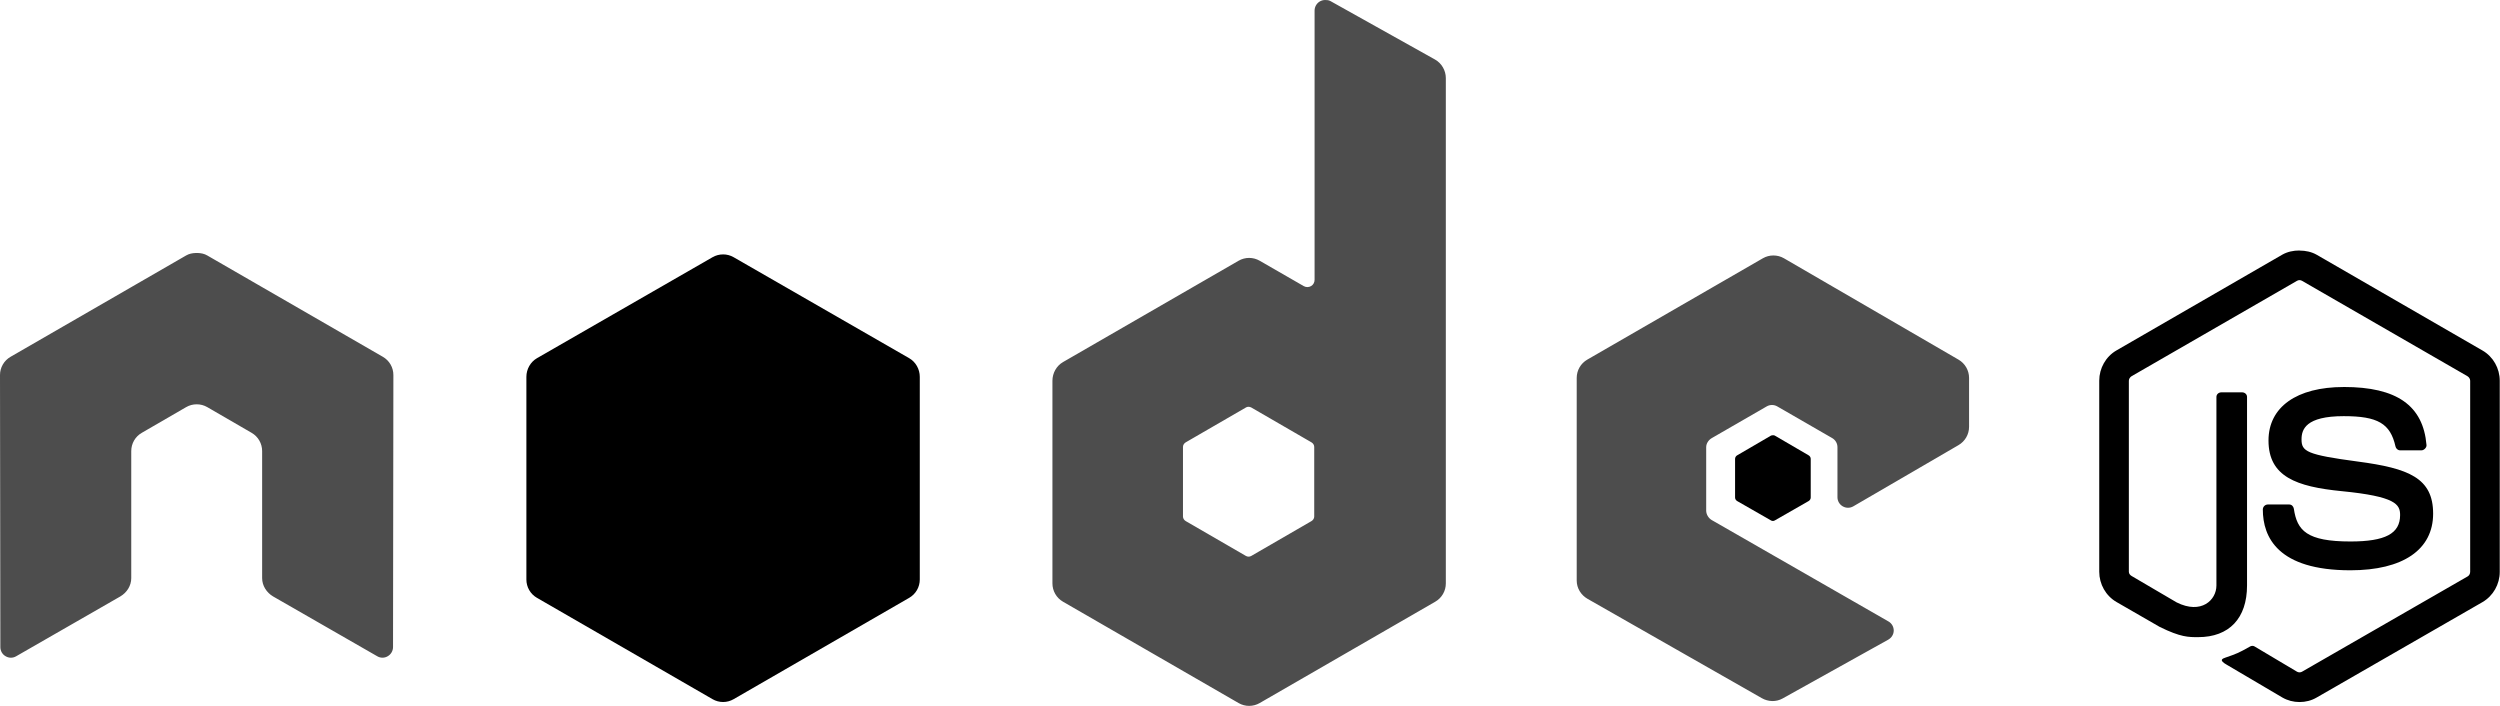 <svg xmlns="http://www.w3.org/2000/svg" fill="none" viewBox="0 0 425 120" height="120" width="425">
<path fill="black" d="M390.909 42.582C389.874 42.582 388.868 42.795 387.977 43.299L359.804 59.569C357.98 60.62 356.872 62.604 356.872 64.714V97.196C356.872 99.305 357.98 101.286 359.804 102.34L367.161 106.58C370.736 108.342 372.055 108.314 373.682 108.314C378.974 108.314 381.996 105.102 381.996 99.521V67.475C381.996 67.022 381.603 66.698 381.158 66.698H377.629C377.177 66.698 376.792 67.03 376.792 67.475V99.537C376.792 102.011 374.215 104.501 370.033 102.409L362.384 97.923C362.114 97.775 361.905 97.507 361.905 97.205V64.723C361.905 64.416 362.111 64.101 362.384 63.946L390.499 47.734C390.762 47.583 391.076 47.583 391.336 47.734L419.451 63.946C419.719 64.106 419.93 64.406 419.93 64.723V97.205C419.93 97.515 419.774 97.833 419.511 97.983L391.337 114.194C391.088 114.338 390.755 114.338 390.5 114.194L383.262 109.888C383.046 109.762 382.752 109.771 382.544 109.888C380.546 111.02 380.171 111.152 378.298 111.802C377.836 111.962 377.134 112.212 378.537 112.999L387.988 118.569C388.888 119.09 389.89 119.347 390.92 119.347C391.963 119.347 392.951 119.097 393.851 118.569L422.025 102.357C423.848 101.296 424.956 99.323 424.956 97.213V64.731C424.956 62.621 423.848 60.641 422.025 59.587L393.851 43.317C392.968 42.813 391.955 42.599 390.92 42.599L390.909 42.582ZM398.446 65.792C390.423 65.792 385.645 69.207 385.645 74.884C385.645 81.037 390.388 82.736 398.088 83.497C407.299 84.399 408.018 85.752 408.018 87.565C408.018 90.71 405.51 92.052 399.583 92.052C392.138 92.052 390.501 90.192 389.953 86.481C389.888 86.084 389.582 85.764 389.175 85.764H385.517C385.297 85.769 385.087 85.858 384.931 86.014C384.775 86.17 384.685 86.38 384.68 86.601C384.68 91.342 387.259 96.949 399.575 96.949C408.49 96.949 413.632 93.457 413.632 87.318C413.632 81.249 409.478 79.609 400.831 78.464C392.102 77.3 391.26 76.743 391.26 74.696C391.26 73.006 391.967 70.746 398.439 70.746C404.219 70.746 406.356 71.994 407.232 75.891C407.309 76.257 407.631 76.556 408.009 76.556H411.668C411.892 76.556 412.11 76.418 412.266 76.257C412.419 76.085 412.527 75.891 412.506 75.658C411.94 68.946 407.464 65.788 398.449 65.788L398.446 65.792Z"></path>
<path fill="#4D4D4D" d="M225.273 0.001C224.958 0.002 224.649 0.084 224.376 0.241C224.104 0.4 223.879 0.627 223.721 0.899C223.564 1.172 223.481 1.481 223.479 1.796V47.557C223.479 48.006 223.27 48.408 222.881 48.633C222.69 48.745 222.473 48.803 222.252 48.803C222.032 48.803 221.815 48.745 221.624 48.633L214.147 44.327C213.601 44.011 212.982 43.845 212.352 43.845C211.722 43.845 211.103 44.011 210.558 44.327L180.71 61.554C179.594 62.197 178.914 63.436 178.914 64.724V99.179C178.913 99.809 179.078 100.429 179.394 100.975C179.709 101.521 180.162 101.974 180.709 102.289L210.558 119.517C211.103 119.833 211.722 120 212.352 120C212.983 120 213.602 119.833 214.147 119.517L243.996 102.289C244.542 101.974 244.996 101.521 245.311 100.975C245.626 100.429 245.792 99.809 245.791 99.179V13.281C245.791 11.974 245.078 10.748 243.937 10.111L226.171 0.18C225.892 0.024 225.583 -0.002 225.273 0.001ZM33.258 43.01C32.688 43.033 32.154 43.132 31.642 43.429L1.794 60.656C1.247 60.97 0.793 61.423 0.478 61.97C0.163 62.516 -0.002 63.136 1.50442e-05 63.766L0.061 110.007C0.061 110.65 0.393 111.247 0.959 111.561C1.513 111.894 2.201 111.894 2.753 111.561L20.459 101.392C21.581 100.727 22.313 99.566 22.313 98.283V76.688C22.313 75.399 22.99 74.218 24.108 73.578L31.646 69.212C32.19 68.895 32.81 68.73 33.44 68.733C34.07 68.729 34.69 68.895 35.235 69.212L42.769 73.576C43.885 74.216 44.563 75.398 44.563 76.685V98.279C44.563 99.565 45.311 100.732 46.417 101.389L64.123 111.558C64.68 111.891 65.366 111.891 65.917 111.558C66.466 111.242 66.815 110.646 66.815 110.003L66.875 63.765C66.878 63.134 66.714 62.513 66.399 61.967C66.083 61.42 65.628 60.967 65.08 60.654L35.232 43.428C34.728 43.132 34.191 43.032 33.617 43.009H33.259L33.258 43.01ZM301.481 43.429C300.851 43.427 300.231 43.593 299.686 43.908L269.837 61.136C268.723 61.78 268.041 62.958 268.041 64.245V98.7C268.041 99.995 268.771 101.169 269.895 101.809L299.505 118.686C300.598 119.31 301.932 119.357 303.034 118.745L320.979 108.755C321.549 108.439 321.934 107.849 321.935 107.2C321.937 106.552 321.6 105.968 321.037 105.645L291.008 88.418C290.446 88.097 290.052 87.447 290.052 86.802V76.028C290.052 75.385 290.451 74.794 291.008 74.474L300.339 69.09C300.895 68.769 301.576 68.769 302.135 69.09L311.471 74.474C311.744 74.631 311.971 74.857 312.129 75.13C312.286 75.403 312.369 75.713 312.368 76.028V84.522C312.367 84.838 312.449 85.148 312.607 85.421C312.765 85.694 312.991 85.92 313.265 86.077C313.824 86.4 314.502 86.401 315.061 86.077L332.945 75.671C334.055 75.026 334.741 73.844 334.741 72.561V64.248C334.741 63.617 334.575 62.998 334.26 62.452C333.945 61.906 333.492 61.453 332.946 61.138L303.277 43.91C302.731 43.594 302.112 43.429 301.482 43.431L301.481 43.429ZM212.232 69.152C212.399 69.151 212.564 69.192 212.711 69.271L222.94 75.193C223.217 75.353 223.418 75.65 223.418 75.97V87.814C223.418 88.136 223.219 88.432 222.94 88.591L212.711 94.513C212.433 94.671 212.093 94.671 211.813 94.513L201.585 88.591C201.306 88.431 201.106 88.134 201.106 87.814V75.968C201.106 75.647 201.307 75.353 201.585 75.191L211.813 69.27C211.953 69.189 212.076 69.152 212.232 69.152Z"></path>
<path fill="black" d="M122.925 43.249C122.295 43.248 121.676 43.413 121.13 43.727L91.281 60.895C90.165 61.539 89.486 62.779 89.486 64.066V98.52C89.485 99.151 89.65 99.771 89.965 100.317C90.28 100.863 90.734 101.316 91.281 101.63L121.13 118.858C121.675 119.174 122.294 119.341 122.924 119.341C123.554 119.341 124.173 119.174 124.719 118.858L154.568 101.63C155.114 101.315 155.568 100.862 155.883 100.316C156.198 99.77 156.363 99.15 156.363 98.52V64.065C156.363 62.776 155.684 61.537 154.567 60.895L124.718 43.727C124.172 43.41 123.552 43.245 122.922 43.248L122.925 43.249ZM301.423 73.996C301.304 73.996 301.172 73.996 301.063 74.054L295.321 77.404C295.214 77.464 295.125 77.55 295.062 77.655C294.999 77.76 294.964 77.88 294.962 78.002V84.582C294.962 84.83 295.106 85.056 295.321 85.181L301.063 88.471C301.162 88.532 301.276 88.564 301.392 88.564C301.508 88.564 301.622 88.532 301.72 88.471L307.463 85.181C307.675 85.059 307.822 84.83 307.822 84.582V78.002C307.822 77.754 307.676 77.528 307.463 77.403L301.72 74.053C301.614 73.99 301.541 73.995 301.421 73.995L301.423 73.996Z"></path>
</svg>
